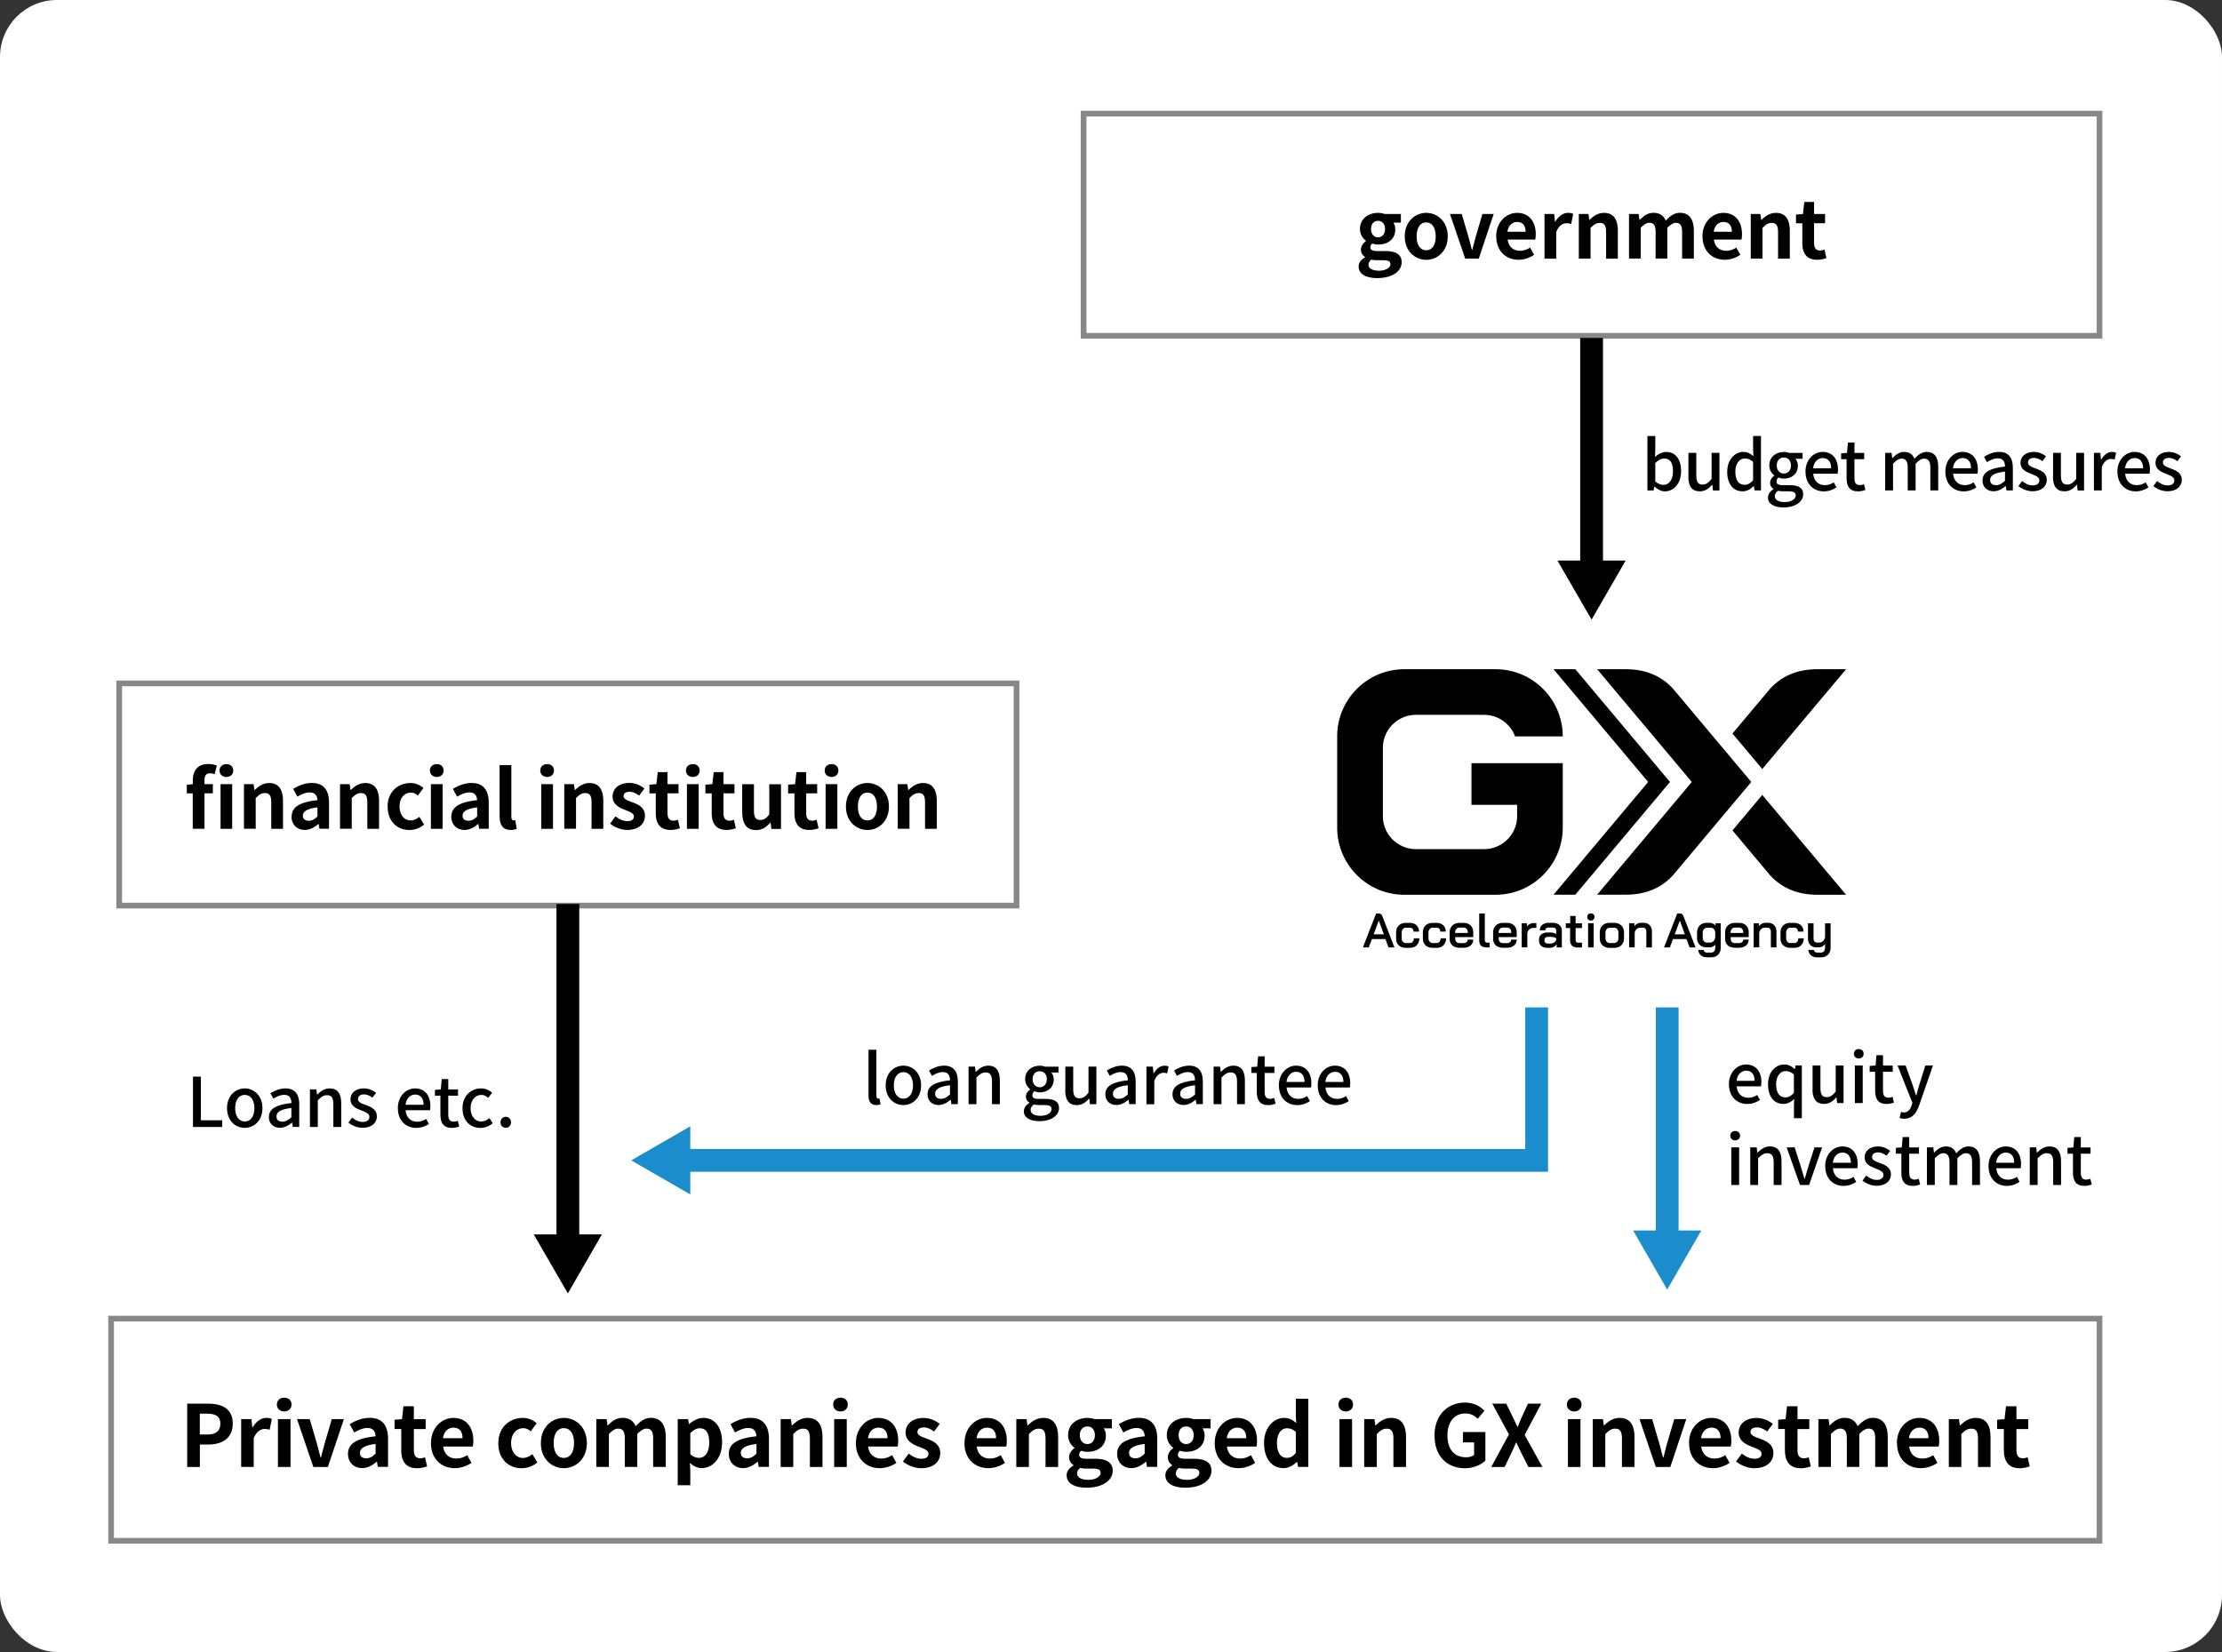 <svg xmlns="http://www.w3.org/2000/svg" id="_レイヤー_1" viewBox="0 0 390 290"><rect x="0" y="0" width="390" height="290" fill="#333333" stroke="none"/><defs><style>.cls-1{fill:#000}.cls-1,.cls-2,.cls-3{stroke-width:0}.cls-2{fill:#1b8dcc}.cls-3{fill:#888}.cls-5,.cls-6{stroke:#1b8dcc;fill:none;stroke-miterlimit:10;stroke-width:4px}.cls-6{stroke:#000}</style></defs><rect width="390" height="290" rx="10" ry="10" style="fill:#fff;stroke-width:0"/><path d="M368 231.98v38H20v-38h348m1-1H19v40h350v-40Z" class="cls-3"/><path d="M32.85 246.41h3.65c2.46 0 4.35.87 4.35 3.49s-1.9 3.68-4.29 3.68h-1.48v3.94h-2.22v-11.11Zm3.56 5.41c1.53 0 2.26-.65 2.26-1.92s-.81-1.73-2.34-1.73h-1.26v3.65h1.33ZM42.33 249.12h1.8l.16 1.48h.05c.61-1.1 1.51-1.69 2.38-1.69.47 0 .73.07.99.18l-.38 1.9c-.3-.09-.54-.14-.88-.14-.66 0-1.46.44-1.92 1.65v5.01h-2.2v-8.4ZM48.6 246.56c0-.72.53-1.2 1.29-1.2s1.28.48 1.28 1.2-.53 1.21-1.28 1.21-1.29-.48-1.29-1.21Zm.18 2.56h2.21v8.4h-2.21v-8.4ZM52.14 249.12h2.22l1.23 4.18c.22.82.45 1.7.67 2.55h.08c.22-.85.45-1.73.67-2.55l1.23-4.18h2.12l-2.81 8.4H55l-2.87-8.4ZM61.08 255.24c0-1.8 1.46-2.74 4.84-3.1-.04-.82-.4-1.46-1.44-1.46-.78 0-1.53.35-2.31.79l-.79-1.46c.99-.61 2.19-1.11 3.51-1.11 2.13 0 3.22 1.27 3.22 3.7v4.91h-1.8l-.15-.9h-.06c-.74.63-1.57 1.11-2.53 1.11-1.5 0-2.49-1.06-2.49-2.49Zm4.84-.06v-1.7c-2.06.26-2.74.82-2.74 1.57 0 .66.47.95 1.11.95s1.09-.3 1.63-.82ZM70.43 254.58v-3.72h-1.18v-1.63l1.31-.1.25-2.27h1.83v2.27h2.07v1.74h-2.07v3.72c0 .96.39 1.41 1.14 1.41.27 0 .6-.09.82-.18l.36 1.6c-.45.15-1.03.32-1.77.32-2 0-2.76-1.27-2.76-3.15ZM75.65 253.32c0-2.71 1.92-4.41 3.92-4.41 2.31 0 3.51 1.69 3.51 4.01 0 .42-.04.82-.11 1.02h-5.18c.18 1.38 1.08 2.1 2.32 2.1.69 0 1.29-.21 1.89-.59l.75 1.35c-.82.57-1.89.93-2.93.93-2.35 0-4.18-1.63-4.18-4.41Zm5.53-.85c0-1.12-.51-1.85-1.59-1.85-.89 0-1.67.63-1.83 1.85h3.42ZM87.47 253.32c0-2.79 2.01-4.41 4.29-4.41 1.03 0 1.83.4 2.44.93l-1.05 1.43c-.42-.36-.81-.55-1.28-.55-1.29 0-2.16 1.04-2.16 2.61s.89 2.61 2.08 2.61c.6 0 1.17-.29 1.64-.68l.89 1.46a4.26 4.26 0 0 1-2.76 1.02c-2.32 0-4.1-1.62-4.1-4.41ZM94.94 253.32c0-2.79 1.93-4.41 4.03-4.41s4.03 1.62 4.03 4.41-1.93 4.41-4.04 4.41-4.03-1.62-4.03-4.41Zm5.81 0c0-1.57-.64-2.61-1.79-2.61s-1.78 1.04-1.78 2.61.64 2.61 1.78 2.61 1.79-1.02 1.79-2.61ZM104.67 249.12h1.8l.16 1.12h.05c.7-.74 1.48-1.34 2.58-1.34 1.2 0 1.9.54 2.31 1.47.76-.81 1.57-1.47 2.67-1.47 1.78 0 2.61 1.26 2.61 3.38v5.23h-2.21v-4.96c0-1.3-.38-1.76-1.17-1.76-.48 0-1.02.32-1.62.95v5.77h-2.19v-4.96c0-1.3-.39-1.76-1.18-1.76-.48 0-1.02.32-1.61.95v5.77h-2.21v-8.4ZM118.96 249.12h1.8l.16.87h.05c.7-.6 1.57-1.08 2.47-1.08 2.07 0 3.3 1.69 3.3 4.27 0 2.88-1.72 4.54-3.57 4.54-.73 0-1.44-.33-2.08-.92l.07 1.38v2.55h-2.21v-11.62Zm5.52 4.1c0-1.6-.51-2.49-1.67-2.49-.57 0-1.08.29-1.65.87v3.69c.53.47 1.07.63 1.52.63 1.02 0 1.8-.87 1.8-2.7ZM127.92 255.24c0-1.8 1.45-2.74 4.84-3.1-.04-.82-.4-1.46-1.44-1.46-.78 0-1.53.35-2.31.79l-.79-1.46c.99-.61 2.19-1.11 3.51-1.11 2.13 0 3.23 1.27 3.23 3.7v4.91h-1.8l-.15-.9h-.06c-.74.63-1.57 1.11-2.54 1.11-1.5 0-2.49-1.06-2.49-2.49Zm4.85-.06v-1.7c-2.05.26-2.74.82-2.74 1.57 0 .66.46.95 1.11.95s1.1-.3 1.63-.82ZM137.02 249.12h1.8l.16 1.11h.05c.73-.72 1.59-1.32 2.73-1.32 1.81 0 2.6 1.26 2.6 3.38v5.23h-2.21v-4.96c0-1.3-.36-1.76-1.18-1.76-.69 0-1.12.33-1.74.95v5.77h-2.21v-8.4ZM146.24 246.56c0-.72.52-1.2 1.29-1.2s1.27.48 1.27 1.2-.52 1.21-1.27 1.21-1.29-.48-1.29-1.21Zm.17 2.56h2.21v8.4h-2.21v-8.4ZM150.23 253.32c0-2.71 1.92-4.41 3.91-4.41 2.31 0 3.51 1.69 3.51 4.01 0 .42-.04.82-.1 1.02h-5.18c.18 1.38 1.08 2.1 2.32 2.1.69 0 1.29-.21 1.89-.59l.75 1.35c-.82.57-1.89.93-2.93.93-2.35 0-4.18-1.63-4.18-4.41Zm5.54-.85c0-1.12-.51-1.85-1.59-1.85-.88 0-1.66.63-1.83 1.85h3.42ZM158.49 256.55l1.01-1.38c.75.59 1.47.91 2.25.91.84 0 1.21-.36 1.21-.88 0-.63-.87-.91-1.76-1.26-1.06-.4-2.25-1.05-2.25-2.46 0-1.5 1.22-2.56 3.14-2.56 1.21 0 2.16.51 2.85 1.04l-.99 1.34c-.6-.44-1.18-.72-1.8-.72-.76 0-1.12.33-1.12.81 0 .61.78.84 1.66 1.17 1.11.42 2.34.98 2.34 2.53 0 1.47-1.15 2.65-3.35 2.65-1.12 0-2.35-.49-3.2-1.18ZM169.29 253.32c0-2.71 1.92-4.41 3.91-4.41 2.31 0 3.51 1.69 3.51 4.01 0 .42-.04.82-.1 1.02h-5.18c.18 1.38 1.08 2.1 2.32 2.1.69 0 1.29-.21 1.89-.59l.75 1.35c-.82.57-1.89.93-2.93.93-2.35 0-4.18-1.63-4.18-4.41Zm5.54-.85c0-1.12-.51-1.85-1.59-1.85-.88 0-1.66.63-1.83 1.85h3.42ZM178.38 249.12h1.8l.16 1.11h.05c.73-.72 1.59-1.32 2.73-1.32 1.81 0 2.6 1.26 2.6 3.38v5.23h-2.21v-4.96c0-1.3-.36-1.76-1.18-1.76-.69 0-1.12.33-1.74.95v5.77h-2.21v-8.4ZM187.21 259.01c0-.7.44-1.31 1.2-1.74v-.08c-.44-.29-.76-.72-.76-1.41 0-.63.43-1.21.94-1.57v-.06a2.73 2.73 0 0 1-1.12-2.21c0-1.96 1.6-3.03 3.39-3.03.47 0 .91.09 1.26.21h3.03v1.62h-1.43c.21.28.38.75.38 1.27 0 1.89-1.44 2.85-3.24 2.85-.33 0-.72-.07-1.08-.19-.23.19-.36.38-.36.72 0 .45.33.69 1.32.69h1.43c2.02 0 3.13.63 3.13 2.1 0 1.69-1.77 2.98-4.57 2.98-1.98 0-3.51-.67-3.51-2.16Zm5.97-.45c0-.6-.49-.75-1.4-.75h-1.02c-.51 0-.87-.05-1.17-.12-.38.3-.54.63-.54.98 0 .7.78 1.11 1.99 1.11s2.13-.55 2.13-1.21Zm-1.01-6.62c0-.98-.57-1.53-1.32-1.53s-1.32.55-1.32 1.53.59 1.56 1.32 1.56 1.32-.56 1.32-1.56ZM196.07 255.24c0-1.8 1.46-2.74 4.85-3.1-.04-.82-.4-1.46-1.44-1.46-.78 0-1.53.35-2.31.79l-.79-1.46c.99-.61 2.19-1.11 3.51-1.11 2.13 0 3.23 1.27 3.23 3.7v4.91h-1.8l-.15-.9h-.06c-.74.63-1.57 1.11-2.54 1.11-1.5 0-2.49-1.06-2.49-2.49Zm4.84-.06v-1.7c-2.05.26-2.74.82-2.74 1.57 0 .66.46.95 1.11.95s1.1-.3 1.63-.82ZM204.54 259.01c0-.7.44-1.31 1.2-1.74v-.08c-.44-.29-.76-.72-.76-1.41 0-.63.43-1.21.94-1.57v-.06a2.73 2.73 0 0 1-1.12-2.21c0-1.96 1.6-3.03 3.39-3.03.47 0 .91.09 1.26.21h3.03v1.62h-1.43c.21.28.38.75.38 1.27 0 1.89-1.44 2.85-3.24 2.85-.33 0-.72-.07-1.08-.19-.23.19-.36.38-.36.72 0 .45.33.69 1.32.69h1.43c2.02 0 3.13.63 3.13 2.1 0 1.69-1.77 2.98-4.57 2.98-1.98 0-3.51-.67-3.51-2.16Zm5.97-.45c0-.6-.49-.75-1.4-.75h-1.02c-.51 0-.87-.05-1.17-.12-.38.3-.54.63-.54.98 0 .7.78 1.11 1.99 1.11s2.13-.55 2.13-1.21Zm-1-6.62c0-.98-.57-1.53-1.32-1.53s-1.32.55-1.32 1.53.59 1.56 1.32 1.56 1.32-.56 1.32-1.56ZM213.21 253.32c0-2.71 1.92-4.41 3.91-4.41 2.31 0 3.51 1.69 3.51 4.01 0 .42-.04.82-.1 1.02h-5.18c.18 1.38 1.08 2.1 2.32 2.1.69 0 1.29-.21 1.89-.59l.75 1.35c-.82.57-1.89.93-2.93.93-2.35 0-4.18-1.63-4.18-4.41Zm5.53-.85c0-1.12-.51-1.85-1.59-1.85-.88 0-1.66.63-1.83 1.85h3.42ZM221.86 253.32c0-2.73 1.71-4.41 3.52-4.41.95 0 1.53.36 2.13.91l-.07-1.32v-2.96h2.19v11.97h-1.79l-.16-.87h-.06c-.62.6-1.46 1.08-2.32 1.08-2.09 0-3.43-1.65-3.43-4.41Zm5.58 1.73v-3.69c-.51-.46-1.05-.63-1.57-.63-.95 0-1.74.9-1.74 2.58s.63 2.61 1.74 2.61c.59 0 1.08-.24 1.57-.87ZM234.92 246.56c0-.72.52-1.2 1.29-1.2s1.27.48 1.27 1.2-.52 1.21-1.27 1.21-1.29-.48-1.29-1.21Zm.18 2.56h2.21v8.4h-2.21v-8.4ZM239.44 249.12h1.8l.16 1.11h.05c.73-.72 1.59-1.32 2.73-1.32 1.81 0 2.6 1.26 2.6 3.38v5.23h-2.21v-4.96c0-1.3-.36-1.76-1.18-1.76-.69 0-1.12.33-1.74.95v5.77h-2.21v-8.4ZM251.78 252.02c0-3.66 2.37-5.8 5.33-5.8 1.6 0 2.71.69 3.43 1.43l-1.17 1.41c-.55-.52-1.18-.93-2.19-.93-1.85 0-3.13 1.44-3.13 3.82s1.11 3.87 3.3 3.87c.52 0 1.06-.15 1.38-.42v-2.19h-1.96v-1.82h3.94v5.01c-.75.74-2.05 1.34-3.6 1.34-3.01 0-5.32-2.01-5.32-5.71ZM264.84 251.79l-2.92-5.38h2.46l1.11 2.29c.27.52.49 1.06.83 1.76h.08c.27-.69.49-1.23.73-1.76l1.05-2.29h2.34l-2.92 5.49 3.12 5.62h-2.46l-1.24-2.46c-.29-.57-.54-1.15-.87-1.83h-.06c-.27.68-.54 1.26-.81 1.83l-1.19 2.46h-2.35l3.12-5.73ZM275.02 246.56c0-.72.52-1.2 1.29-1.2s1.27.48 1.27 1.2-.52 1.21-1.27 1.21-1.29-.48-1.29-1.21Zm.18 2.56h2.2v8.4h-2.2v-8.4ZM279.54 249.12h1.8l.16 1.11h.05c.73-.72 1.59-1.32 2.73-1.32 1.81 0 2.6 1.26 2.6 3.38v5.23h-2.2v-4.96c0-1.3-.36-1.76-1.18-1.76-.69 0-1.12.33-1.74.95v5.77h-2.2v-8.4ZM287.76 249.12h2.22l1.23 4.18c.23.82.45 1.7.67 2.55h.08c.23-.85.45-1.73.67-2.55l1.23-4.18h2.11l-2.8 8.4h-2.55l-2.86-8.4ZM296.45 253.32c0-2.71 1.92-4.41 3.92-4.41 2.31 0 3.51 1.69 3.51 4.01 0 .42-.05.82-.11 1.02h-5.17c.18 1.38 1.08 2.1 2.33 2.1.69 0 1.29-.21 1.89-.59l.75 1.35c-.83.57-1.89.93-2.92.93-2.35 0-4.18-1.63-4.18-4.41Zm5.54-.85c0-1.12-.51-1.85-1.59-1.85-.89 0-1.67.63-1.83 1.85h3.42ZM304.71 256.55l1.01-1.38c.75.59 1.47.91 2.25.91.84 0 1.21-.36 1.21-.88 0-.63-.87-.91-1.76-1.26-1.06-.4-2.25-1.05-2.25-2.46 0-1.5 1.22-2.56 3.14-2.56 1.21 0 2.16.51 2.85 1.04l-.99 1.34c-.6-.44-1.18-.72-1.8-.72-.77 0-1.12.33-1.12.81 0 .61.78.84 1.67 1.17 1.11.42 2.34.98 2.34 2.53 0 1.47-1.15 2.65-3.35 2.65-1.12 0-2.36-.49-3.2-1.18ZM313.28 254.58v-3.72h-1.18v-1.63l1.3-.1.26-2.27h1.83v2.27h2.07v1.74h-2.07v3.72c0 .96.39 1.41 1.14 1.41.27 0 .6-.09.83-.18l.36 1.6c-.45.15-1.03.32-1.77.32-1.99 0-2.76-1.27-2.76-3.15ZM319.15 249.12h1.8l.16 1.12h.05c.7-.74 1.48-1.34 2.58-1.34 1.2 0 1.9.54 2.31 1.47.77-.81 1.57-1.47 2.67-1.47 1.78 0 2.61 1.26 2.61 3.38v5.23h-2.2v-4.96c0-1.3-.38-1.76-1.17-1.76-.48 0-1.02.32-1.62.95v5.77h-2.19v-4.96c0-1.3-.39-1.76-1.18-1.76-.48 0-1.02.32-1.61.95v5.77h-2.2v-8.4ZM332.94 253.32c0-2.71 1.92-4.41 3.92-4.41 2.31 0 3.51 1.69 3.51 4.01 0 .42-.05.82-.11 1.02h-5.17c.18 1.38 1.08 2.1 2.33 2.1.69 0 1.29-.21 1.89-.59l.75 1.35c-.83.57-1.89.93-2.92.93-2.35 0-4.18-1.63-4.18-4.41Zm5.54-.85c0-1.12-.51-1.85-1.59-1.85-.89 0-1.67.63-1.83 1.85h3.42ZM342.03 249.12h1.8l.16 1.11h.05c.73-.72 1.59-1.32 2.73-1.32 1.81 0 2.6 1.26 2.6 3.38v5.23h-2.2v-4.96c0-1.3-.36-1.76-1.18-1.76-.69 0-1.12.33-1.74.95v5.77h-2.2v-8.4ZM351.71 254.58v-3.72h-1.18v-1.63l1.3-.1.26-2.27h1.83v2.27h2.07v1.74h-2.07v3.72c0 .96.39 1.41 1.14 1.41.27 0 .6-.09.83-.18l.36 1.6c-.45.15-1.03.32-1.77.32-1.99 0-2.76-1.27-2.76-3.15ZM33.87 189h1.39v7.66H39v1.18h-5.13V189ZM39.85 194.54c0-2.2 1.47-3.47 3.1-3.47s3.11 1.27 3.11 3.47-1.47 3.45-3.11 3.45-3.1-1.26-3.1-3.45Zm4.8 0c0-1.39-.65-2.33-1.69-2.33s-1.68.94-1.68 2.33.65 2.33 1.68 2.33 1.69-.92 1.69-2.33ZM47.2 196.09c0-1.41 1.2-2.15 3.95-2.45-.01-.77-.29-1.44-1.26-1.44-.69 0-1.34.31-1.91.67l-.52-.94c.68-.43 1.61-.86 2.66-.86 1.64 0 2.4 1.04 2.4 2.79v3.97h-1.13l-.11-.76h-.05c-.6.52-1.31.91-2.1.91-1.14 0-1.94-.74-1.94-1.91Zm3.94.04v-1.62c-1.96.23-2.61.73-2.61 1.48 0 .65.44.91 1.03.91s1.04-.27 1.58-.77ZM54.4 191.24h1.13l.11.91h.04c.61-.59 1.28-1.08 2.18-1.08 1.4 0 2.03.94 2.03 2.62v4.15h-1.38v-3.98c0-1.14-.34-1.6-1.12-1.6-.61 0-1.03.31-1.61.9v4.68H54.4v-6.6ZM61.15 197.08l.65-.89c.59.46 1.16.76 1.87.76.79 0 1.16-.38 1.16-.89 0-.6-.74-.86-1.45-1.14-.89-.34-1.86-.8-1.86-1.92s.89-1.93 2.35-1.93c.88 0 1.61.36 2.14.78l-.65.85c-.46-.34-.92-.58-1.46-.58-.73 0-1.07.36-1.07.82 0 .56.65.78 1.37 1.04.92.35 1.94.76 1.94 2 0 1.1-.88 2-2.51 2-.91 0-1.83-.38-2.48-.91ZM69.83 194.54c0-2.13 1.47-3.47 3.01-3.47 1.75 0 2.7 1.26 2.7 3.12 0 .28-.04.54-.07.71h-4.28c.11 1.26.9 2.01 2.04 2.01.59 0 1.09-.18 1.57-.49l.48.88c-.61.41-1.37.7-2.23.7-1.79 0-3.21-1.27-3.21-3.45Zm4.51-.6c0-1.13-.52-1.79-1.47-1.79-.83 0-1.56.64-1.69 1.79h3.17ZM77.3 195.68v-3.33h-.96v-1.03l1.03-.07.16-1.82h1.15v1.82h1.71v1.1h-1.71v3.35c0 .79.28 1.2.96 1.2.23 0 .52-.07.71-.16l.25 1.02c-.37.12-.82.24-1.29.24-1.49 0-2-.92-2-2.32ZM81.18 194.54c0-2.2 1.52-3.47 3.26-3.47.84 0 1.45.34 1.93.76l-.68.9c-.36-.32-.73-.52-1.18-.52-1.11 0-1.91.94-1.91 2.33s.77 2.33 1.86 2.33c.55 0 1.04-.26 1.44-.6l.58.91c-.61.54-1.39.82-2.15.82-1.79 0-3.15-1.26-3.15-3.45ZM87.85 197.03c0-.57.41-.98.92-.98s.92.41.92.98-.41.96-.92.96-.92-.4-.92-.96Z" class="cls-1"/><path d="M177.92 120.47v38H21.42v-38h156.5m1-1H20.42v40h158.5v-40Z" class="cls-3"/><path d="M33.84 139.28h-1.05v-1.53l1.05-.08v-.65c0-1.64.76-2.9 2.73-2.9.6 0 1.13.14 1.48.27l-.38 1.53a2.28 2.28 0 0 0-.83-.17c-.62 0-.95.36-.95 1.23v.67h1.47v1.62h-1.47v6.22h-2.06v-6.22Zm4.7-4.02c0-.67.48-1.12 1.19-1.12s1.21.45 1.21 1.12-.49 1.13-1.21 1.13-1.19-.45-1.19-1.13Zm.16 2.39h2.05v7.85h-2.04v-7.85ZM42.83 137.65h1.68l.15 1.04h.04c.69-.67 1.49-1.23 2.55-1.23 1.69 0 2.42 1.18 2.42 3.15v4.89h-2.06v-4.64c0-1.22-.34-1.64-1.11-1.64-.65 0-1.05.31-1.62.88v5.39h-2.06v-7.85ZM51.19 143.37c0-1.68 1.36-2.56 4.52-2.9-.04-.77-.38-1.36-1.35-1.36-.73 0-1.43.32-2.16.74l-.74-1.36c.92-.57 2.05-1.04 3.28-1.04 1.99 0 3.01 1.19 3.01 3.46v4.58h-1.68l-.14-.84h-.06c-.69.59-1.47 1.04-2.37 1.04-1.4 0-2.33-.99-2.33-2.32Zm4.53-.06v-1.58c-1.92.24-2.56.77-2.56 1.47 0 .62.43.88 1.04.88s1.02-.28 1.53-.77ZM59.69 137.65h1.68l.15 1.04h.04c.69-.67 1.49-1.23 2.55-1.23 1.69 0 2.42 1.18 2.42 3.15v4.89h-2.06v-4.64c0-1.22-.34-1.64-1.11-1.64-.65 0-1.05.31-1.62.88v5.39h-2.06v-7.85ZM68.03 141.58c0-2.6 1.88-4.12 4.01-4.12.97 0 1.71.38 2.28.87l-.98 1.33c-.39-.34-.76-.52-1.19-.52-1.2 0-2.02.97-2.02 2.44s.83 2.44 1.95 2.44c.56 0 1.09-.27 1.53-.63l.83 1.36c-.76.66-1.71.95-2.58.95-2.17 0-3.82-1.51-3.82-4.12ZM75.46 135.26c0-.67.49-1.12 1.21-1.12s1.19.45 1.19 1.12-.49 1.13-1.19 1.13-1.21-.45-1.21-1.13Zm.17 2.39h2.06v7.85h-2.06v-7.85ZM79.22 143.37c0-1.68 1.36-2.56 4.52-2.9-.04-.77-.38-1.36-1.35-1.36-.73 0-1.43.32-2.16.74l-.74-1.36c.93-.57 2.05-1.04 3.28-1.04 1.99 0 3.01 1.19 3.01 3.46v4.58H84.1l-.14-.84h-.06c-.69.59-1.47 1.04-2.37 1.04-1.4 0-2.32-.99-2.32-2.32Zm4.53-.06v-1.58c-1.92.24-2.56.77-2.56 1.47 0 .62.43.88 1.04.88s1.02-.28 1.53-.77ZM87.69 143.3v-8.98h2.06v9.06c0 .48.21.63.41.63.08 0 .14 0 .28-.03l.25 1.53c-.24.1-.57.18-1.06.18-1.43 0-1.93-.94-1.93-2.4ZM94.83 135.26c0-.67.49-1.12 1.21-1.12s1.19.45 1.19 1.12-.49 1.13-1.19 1.13-1.21-.45-1.21-1.13Zm.17 2.39h2.06v7.85H95v-7.85ZM99.05 137.65h1.68l.15 1.04h.04c.69-.67 1.49-1.23 2.55-1.23 1.69 0 2.42 1.18 2.42 3.15v4.89h-2.06v-4.64c0-1.22-.34-1.64-1.11-1.64-.64 0-1.05.31-1.62.88v5.39h-2.06v-7.85ZM107.09 144.59l.94-1.29c.7.55 1.37.85 2.1.85.78 0 1.13-.34 1.13-.83 0-.59-.81-.85-1.64-1.18-.99-.38-2.1-.98-2.1-2.3 0-1.4 1.13-2.4 2.93-2.4 1.14 0 2.02.48 2.66.97l-.93 1.25c-.56-.41-1.11-.67-1.68-.67-.71 0-1.05.31-1.05.76 0 .57.73.78 1.56 1.09 1.04.39 2.19.91 2.19 2.37 0 1.37-1.08 2.48-3.12 2.48-1.05 0-2.2-.46-2.98-1.11ZM115.1 142.76v-3.48h-1.11v-1.53l1.22-.1.24-2.11h1.71v2.11h1.93v1.62h-1.93v3.48c0 .9.36 1.32 1.06 1.32.25 0 .56-.08.77-.17l.34 1.5c-.42.14-.97.29-1.65.29-1.86 0-2.58-1.19-2.58-2.94ZM120.4 135.26c0-.67.49-1.12 1.21-1.12s1.19.45 1.19 1.12-.49 1.13-1.19 1.13-1.21-.45-1.21-1.13Zm.17 2.39h2.06v7.85h-2.06v-7.85ZM124.92 142.76v-3.48h-1.11v-1.53l1.22-.1.24-2.11h1.71v2.11h1.93v1.62h-1.93v3.48c0 .9.36 1.32 1.06 1.32.25 0 .56-.08.77-.17l.34 1.5c-.42.14-.97.29-1.65.29-1.86 0-2.58-1.19-2.58-2.94ZM130.27 142.56v-4.9h2.06v4.64c0 1.21.34 1.64 1.09 1.64.65 0 1.07-.28 1.6-.98v-5.29h2.06v7.85h-1.68l-.15-1.12h-.06c-.67.8-1.43 1.32-2.49 1.32-1.7 0-2.42-1.18-2.42-3.14ZM139.44 142.76v-3.48h-1.11v-1.53l1.22-.1.24-2.11h1.71v2.11h1.93v1.62h-1.93v3.48c0 .9.36 1.32 1.06 1.32.25 0 .56-.08.77-.17l.34 1.5c-.42.14-.97.29-1.65.29-1.86 0-2.58-1.19-2.58-2.94ZM144.75 135.26c0-.67.49-1.12 1.21-1.12s1.19.45 1.19 1.12-.49 1.13-1.19 1.13-1.21-.45-1.21-1.13Zm.16 2.39h2.06v7.85h-2.06v-7.85ZM148.48 141.58c0-2.6 1.81-4.12 3.77-4.12s3.77 1.51 3.77 4.12-1.81 4.12-3.77 4.12-3.77-1.51-3.77-4.12Zm5.44 0c0-1.47-.6-2.44-1.67-2.44s-1.67.97-1.67 2.44.6 2.44 1.67 2.44 1.67-.95 1.67-2.44ZM157.58 137.65h1.68l.15 1.04h.04c.69-.67 1.49-1.23 2.55-1.23 1.69 0 2.42 1.18 2.42 3.15v4.89h-2.06v-4.64c0-1.22-.34-1.64-1.11-1.64-.65 0-1.05.31-1.62.88v5.39h-2.06v-7.85Z" class="cls-1"/><path d="M99.67 158.69v59.75" class="cls-6"/><path d="m93.68 216.69 5.99 10.36 5.98-10.36H93.68zM290.4 85.42h-.04l-.13.68h-1.08v-9.56h1.38v2.53l-.05 1.13c.56-.49 1.27-.86 1.97-.86 1.67 0 2.61 1.33 2.61 3.36 0 2.27-1.36 3.56-2.84 3.56-.6 0-1.26-.31-1.82-.84Zm3.24-2.7c0-1.38-.44-2.23-1.55-2.23-.52 0-1.02.26-1.56.8v3.23c.5.44 1.02.6 1.43.6.96 0 1.68-.85 1.68-2.4ZM296.35 83.65V79.5h1.38v3.98c0 1.13.32 1.58 1.1 1.58.61 0 1.03-.29 1.58-.98V79.5h1.38v6.6h-1.13l-.11-1h-.04c-.6.69-1.25 1.15-2.15 1.15-1.42 0-2.03-.92-2.03-2.6ZM303.16 82.8c0-2.14 1.36-3.47 2.83-3.47.76 0 1.23.29 1.77.74l-.06-1.09v-2.45h1.38v9.56h-1.13l-.11-.74h-.05c-.49.5-1.18.9-1.92.9-1.65 0-2.72-1.26-2.72-3.45Zm4.54 1.51v-3.23c-.49-.44-.96-.6-1.45-.6-.92 0-1.67.88-1.67 2.3 0 1.5.59 2.33 1.62 2.33.55 0 1.02-.25 1.5-.8ZM310.32 87.32c0-.55.35-1.07.96-1.44v-.06c-.34-.2-.6-.55-.6-1.09s.37-.96.74-1.22v-.05c-.46-.35-.88-.97-.88-1.76 0-1.49 1.19-2.36 2.55-2.36.37 0 .71.07.96.17h2.34v1.03h-1.26c.25.26.43.71.43 1.21 0 1.44-1.09 2.27-2.47 2.27-.3 0-.64-.07-.92-.2-.22.19-.36.37-.36.7 0 .4.27.65 1.1.65h1.21c1.56 0 2.37.48 2.37 1.61 0 1.27-1.34 2.3-3.45 2.3-1.58 0-2.73-.59-2.73-1.74Zm4.86-.35c0-.55-.43-.72-1.23-.72h-.99c-.31 0-.61-.04-.89-.1-.4.29-.56.62-.56.96 0 .65.67 1.03 1.76 1.03 1.15 0 1.92-.56 1.92-1.18Zm-.83-5.27c0-.88-.55-1.39-1.25-1.39s-1.25.5-1.25 1.39.56 1.43 1.25 1.43 1.25-.54 1.25-1.43ZM316.89 82.8c0-2.14 1.48-3.47 3.01-3.47 1.75 0 2.7 1.26 2.7 3.12 0 .28-.04.54-.07.71h-4.28c.11 1.26.9 2.01 2.04 2.01.59 0 1.09-.18 1.57-.49l.48.88c-.61.41-1.37.7-2.23.7-1.79 0-3.21-1.27-3.21-3.45Zm4.51-.6c0-1.13-.52-1.79-1.48-1.79-.83 0-1.56.64-1.69 1.79h3.17ZM324.11 83.94v-3.33h-.96v-1.03l1.03-.07.16-1.82h1.15v1.82h1.71v1.1h-1.71v3.35c0 .79.27 1.2.96 1.2.23 0 .52-.07.71-.16l.25 1.02c-.37.12-.82.24-1.3.24-1.49 0-2-.92-2-2.32ZM330.87 79.5H332l.11.92h.04c.56-.6 1.22-1.09 2.04-1.09.98 0 1.54.46 1.82 1.21.65-.7 1.32-1.21 2.15-1.21 1.38 0 2.03.94 2.03 2.61v4.15h-1.38v-3.98c0-1.14-.36-1.6-1.1-1.6-.46 0-.94.3-1.49.9v4.68h-1.38v-3.98c0-1.14-.35-1.6-1.1-1.6-.44 0-.94.3-1.48.9v4.68h-1.38v-6.6ZM341.44 82.8c0-2.14 1.48-3.47 3.01-3.47 1.75 0 2.7 1.26 2.7 3.12 0 .28-.04.54-.07.71h-4.28c.11 1.26.9 2.01 2.04 2.01.59 0 1.09-.18 1.57-.49l.48.88c-.61.41-1.37.7-2.23.7-1.79 0-3.21-1.27-3.21-3.45Zm4.51-.6c0-1.13-.52-1.79-1.48-1.79-.83 0-1.56.64-1.69 1.79h3.17ZM347.97 84.35c0-1.42 1.2-2.15 3.95-2.45-.01-.77-.29-1.44-1.26-1.44-.7 0-1.34.31-1.91.67l-.52-.94c.68-.43 1.61-.86 2.66-.86 1.64 0 2.4 1.04 2.4 2.79v3.97h-1.13l-.11-.76H352c-.6.52-1.31.91-2.1.91-1.14 0-1.94-.74-1.94-1.91Zm3.94.05v-1.62c-1.95.23-2.61.73-2.61 1.48 0 .65.44.91 1.03.91s1.04-.28 1.58-.77ZM354.26 85.34l.65-.89c.59.46 1.16.76 1.87.76.79 0 1.16-.38 1.16-.89 0-.6-.74-.86-1.45-1.14-.89-.34-1.86-.8-1.86-1.92s.89-1.93 2.35-1.93c.88 0 1.61.36 2.14.78l-.65.85c-.46-.34-.92-.58-1.46-.58-.73 0-1.07.36-1.07.82 0 .56.65.78 1.37 1.04.92.35 1.94.75 1.94 2 0 1.1-.88 2-2.51 2-.91 0-1.83-.38-2.48-.91ZM360.35 83.65V79.5h1.38v3.98c0 1.13.32 1.58 1.1 1.58.61 0 1.03-.29 1.58-.98V79.5h1.38v6.6h-1.13l-.11-1h-.04c-.6.69-1.25 1.15-2.15 1.15-1.42 0-2.03-.92-2.03-2.6ZM367.52 79.5h1.13l.11 1.19h.04c.47-.85 1.16-1.36 1.87-1.36.32 0 .54.05.74.14l-.25 1.2c-.23-.07-.4-.11-.66-.11-.54 0-1.19.37-1.6 1.42v4.11h-1.38v-6.6ZM371.64 82.8c0-2.14 1.48-3.47 3.01-3.47 1.75 0 2.7 1.26 2.7 3.12 0 .28-.04.54-.07.71H373c.11 1.26.9 2.01 2.04 2.01.59 0 1.09-.18 1.57-.49l.48.88c-.61.41-1.37.7-2.23.7-1.79 0-3.21-1.27-3.21-3.45Zm4.51-.6c0-1.13-.52-1.79-1.48-1.79-.83 0-1.56.64-1.69 1.79h3.17ZM377.95 85.34l.65-.89c.59.46 1.16.76 1.87.76.79 0 1.16-.38 1.16-.89 0-.6-.74-.86-1.45-1.14-.89-.34-1.86-.8-1.86-1.92s.89-1.93 2.35-1.93c.88 0 1.61.36 2.14.78l-.65.85c-.46-.34-.92-.58-1.46-.58-.73 0-1.07.36-1.07.82 0 .56.65.78 1.37 1.04.92.35 1.94.75 1.94 2 0 1.1-.88 2-2.51 2-.91 0-1.83-.38-2.48-.91ZM303.7 199.36c0-.49.35-.82.85-.82s.86.32.86.82-.36.83-.86.83-.85-.32-.85-.83Zm.17 2.06h1.38v6.6h-1.38v-6.6ZM307.2 201.42h1.13l.11.91h.04c.61-.59 1.28-1.08 2.18-1.08 1.4 0 2.03.94 2.03 2.62v4.15h-1.38v-3.98c0-1.14-.34-1.6-1.12-1.6-.61 0-1.03.31-1.61.9v4.68h-1.38v-6.6ZM313.58 201.42H315l1.13 3.55c.19.65.38 1.32.58 1.97h.05c.19-.65.4-1.32.58-1.97l1.13-3.55h1.34l-2.28 6.6h-1.6l-2.34-6.6ZM320.35 204.72c0-2.13 1.48-3.47 3.01-3.47 1.75 0 2.7 1.26 2.7 3.12 0 .27-.04.54-.07.71h-4.28c.11 1.26.9 2.01 2.04 2.01.59 0 1.09-.18 1.57-.49l.48.88c-.61.41-1.37.7-2.23.7-1.79 0-3.21-1.27-3.21-3.45Zm4.51-.6c0-1.13-.52-1.79-1.48-1.79-.83 0-1.56.64-1.69 1.79h3.17ZM326.9 207.26l.65-.89c.59.46 1.16.76 1.87.76.79 0 1.16-.38 1.16-.89 0-.6-.74-.86-1.45-1.14-.89-.34-1.86-.8-1.86-1.92s.89-1.93 2.35-1.93c.88 0 1.61.36 2.14.78l-.65.85c-.46-.34-.92-.58-1.46-.58-.73 0-1.07.36-1.07.82 0 .56.65.78 1.37 1.04.92.35 1.94.76 1.94 2 0 1.1-.88 2-2.51 2-.91 0-1.83-.38-2.48-.91ZM333.72 205.86v-3.33h-.96v-1.03l1.03-.07.16-1.82h1.15v1.82h1.71v1.1h-1.71v3.35c0 .79.27 1.2.96 1.2.23 0 .52-.07.71-.16l.25 1.02c-.37.12-.82.24-1.3.24-1.49 0-2-.92-2-2.32ZM338.2 201.42h1.13l.11.92h.04c.56-.6 1.22-1.09 2.04-1.09.98 0 1.54.46 1.82 1.21.65-.7 1.32-1.21 2.15-1.21 1.38 0 2.03.94 2.03 2.62v4.15h-1.38v-3.98c0-1.14-.36-1.6-1.1-1.6-.45 0-.93.3-1.49.9v4.68h-1.38v-3.98c0-1.14-.35-1.6-1.1-1.6-.44 0-.94.3-1.48.9v4.68h-1.38v-6.6ZM349.02 204.72c0-2.13 1.48-3.47 3.01-3.47 1.75 0 2.7 1.26 2.7 3.12 0 .27-.04.54-.07.71h-4.28c.11 1.26.9 2.01 2.04 2.01.59 0 1.09-.18 1.57-.49l.48.88c-.61.41-1.37.7-2.23.7-1.79 0-3.21-1.27-3.21-3.45Zm4.5-.6c0-1.13-.52-1.79-1.48-1.79-.83 0-1.56.64-1.69 1.79h3.17ZM356.26 201.42h1.13l.11.91h.04c.61-.59 1.28-1.08 2.18-1.08 1.4 0 2.03.94 2.03 2.62v4.15h-1.38v-3.98c0-1.14-.34-1.6-1.12-1.6-.61 0-1.03.31-1.61.9v4.68h-1.38v-6.6ZM363.84 205.86v-3.33h-.96v-1.03l1.03-.07.16-1.82h1.15v1.82h1.71v1.1h-1.71v3.35c0 .79.27 1.2.96 1.2.23 0 .52-.07.71-.16l.25 1.02c-.37.12-.82.24-1.3.24-1.49 0-2-.92-2-2.32Z" class="cls-1"/><path d="M292.62 176.85v40.92" class="cls-5"/><path d="m286.64 216.01 5.98 10.37 5.99-10.37h-11.97z" class="cls-2"/><path d="M152.44 192.29v-8.01h1.38v8.08c0 .37.15.5.32.5.06 0 .11 0 .23-.02l.18 1.04c-.17.06-.4.11-.74.11-1 0-1.37-.64-1.37-1.7ZM155.45 190.54c0-2.2 1.48-3.47 3.11-3.47s3.11 1.27 3.11 3.47-1.48 3.45-3.11 3.45-3.11-1.26-3.11-3.45Zm4.8 0c0-1.39-.65-2.33-1.69-2.33s-1.68.94-1.68 2.33.65 2.33 1.68 2.33 1.69-.92 1.69-2.33ZM162.8 192.09c0-1.41 1.2-2.15 3.95-2.45-.01-.77-.29-1.44-1.26-1.44-.7 0-1.34.31-1.91.67l-.52-.94c.68-.43 1.61-.86 2.66-.86 1.64 0 2.4 1.04 2.4 2.79v3.97h-1.13l-.11-.76h-.05c-.6.52-1.31.91-2.1.91-1.14 0-1.94-.74-1.94-1.91Zm3.94.04v-1.62c-1.96.23-2.61.73-2.61 1.48 0 .65.44.91 1.03.91s1.04-.27 1.58-.77ZM170 187.24h1.13l.11.91h.04c.61-.59 1.28-1.08 2.18-1.08 1.4 0 2.03.94 2.03 2.62v4.15h-1.38v-3.98c0-1.14-.34-1.6-1.12-1.6-.61 0-1.03.31-1.61.9v4.68H170v-6.6ZM179.71 195.06c0-.55.35-1.07.96-1.44v-.06c-.34-.2-.6-.55-.6-1.09s.37-.96.74-1.22v-.05c-.46-.35-.88-.97-.88-1.76 0-1.49 1.19-2.36 2.55-2.36.37 0 .71.07.96.17h2.34v1.03h-1.26c.25.26.43.71.43 1.21 0 1.44-1.09 2.27-2.47 2.27-.3 0-.63-.07-.92-.2-.22.19-.36.37-.36.7 0 .4.26.65 1.1.65h1.21c1.56 0 2.37.48 2.37 1.61 0 1.27-1.34 2.3-3.45 2.3-1.58 0-2.73-.59-2.73-1.74Zm4.86-.35c0-.55-.43-.72-1.24-.72h-.99c-.31 0-.61-.04-.89-.1-.4.29-.56.62-.56.96 0 .65.67 1.03 1.76 1.03 1.15 0 1.92-.56 1.92-1.18Zm-.83-5.27c0-.88-.55-1.39-1.25-1.39s-1.25.5-1.25 1.39.56 1.43 1.25 1.43 1.25-.54 1.25-1.43ZM186.99 191.39v-4.15h1.38v3.98c0 1.13.32 1.58 1.1 1.58.61 0 1.03-.29 1.58-.98v-4.58h1.38v6.6h-1.13l-.11-.99h-.04c-.6.7-1.25 1.15-2.15 1.15-1.41 0-2.03-.92-2.03-2.6ZM194.01 192.09c0-1.41 1.2-2.15 3.95-2.45-.01-.77-.29-1.44-1.26-1.44-.7 0-1.34.31-1.91.67l-.52-.94c.68-.43 1.61-.86 2.66-.86 1.64 0 2.4 1.04 2.4 2.79v3.97h-1.13l-.11-.76h-.05c-.6.52-1.31.91-2.1.91-1.14 0-1.94-.74-1.94-1.91Zm3.94.04v-1.62c-1.96.23-2.61.73-2.61 1.48 0 .65.44.91 1.03.91s1.04-.27 1.58-.77ZM201.22 187.24h1.13l.11 1.19h.04c.47-.85 1.16-1.35 1.87-1.35.32 0 .54.05.74.15l-.25 1.2c-.23-.07-.4-.11-.66-.11-.54 0-1.19.37-1.6 1.42v4.11h-1.38v-6.6ZM205.8 192.09c0-1.41 1.2-2.15 3.95-2.45-.01-.77-.29-1.44-1.26-1.44-.7 0-1.34.31-1.91.67l-.52-.94c.68-.43 1.61-.86 2.66-.86 1.64 0 2.4 1.04 2.4 2.79v3.97h-1.13l-.11-.76h-.05c-.6.52-1.31.91-2.1.91-1.14 0-1.94-.74-1.94-1.91Zm3.95.04v-1.62c-1.96.23-2.61.73-2.61 1.48 0 .65.44.91 1.03.91s1.04-.27 1.58-.77ZM213.01 187.24h1.13l.11.91h.04c.61-.59 1.28-1.08 2.18-1.08 1.4 0 2.03.94 2.03 2.62v4.15h-1.38v-3.98c0-1.14-.34-1.6-1.12-1.6-.61 0-1.03.31-1.61.9v4.68h-1.38v-6.6ZM220.59 191.68v-3.33h-.96v-1.03l1.03-.07.16-1.82h1.15v1.82h1.71v1.1h-1.71v3.35c0 .79.27 1.2.96 1.2.23 0 .52-.07.71-.16l.25 1.02c-.37.12-.82.24-1.3.24-1.49 0-2-.92-2-2.32ZM224.46 190.54c0-2.13 1.48-3.47 3.01-3.47 1.75 0 2.7 1.26 2.7 3.12 0 .27-.04.54-.07.71h-4.28c.11 1.26.9 2.01 2.04 2.01.59 0 1.09-.18 1.57-.49l.48.88c-.61.41-1.37.7-2.23.7-1.79 0-3.21-1.27-3.21-3.45Zm4.51-.6c0-1.13-.52-1.79-1.48-1.79-.83 0-1.56.64-1.69 1.79h3.17ZM231.28 190.54c0-2.13 1.48-3.47 3.01-3.47 1.75 0 2.7 1.26 2.7 3.12 0 .27-.04.54-.07.71h-4.28c.11 1.26.9 2.01 2.04 2.01.59 0 1.09-.18 1.57-.49l.48.88c-.61.41-1.37.7-2.23.7-1.79 0-3.21-1.27-3.21-3.45Zm4.51-.6c0-1.13-.52-1.79-1.48-1.79-.83 0-1.56.64-1.69 1.79h3.17Z" class="cls-1"/><path d="M368 20.45v38H190.69v-38H368m1-1H189.69v40H369v-40Z" class="cls-3"/><path d="M238.46 46.8c0-.66.41-1.22 1.12-1.62v-.07c-.41-.27-.71-.67-.71-1.32 0-.59.41-1.13.88-1.47v-.06a2.55 2.55 0 0 1-1.05-2.06c0-1.83 1.5-2.83 3.17-2.83.43 0 .85.08 1.18.2h2.83v1.51h-1.33c.2.27.35.7.35 1.19 0 1.76-1.35 2.66-3.02 2.66-.31 0-.67-.07-1.01-.18-.21.18-.34.35-.34.67 0 .42.31.65 1.23.65h1.33c1.89 0 2.93.59 2.93 1.96 0 1.58-1.65 2.79-4.27 2.79-1.85 0-3.28-.63-3.28-2.02Zm5.58-.42c0-.56-.46-.7-1.3-.7h-.95c-.48 0-.81-.04-1.09-.11-.35.28-.5.59-.5.91 0 .66.73 1.04 1.86 1.04s1.99-.52 1.99-1.13Zm-.94-6.18c0-.91-.53-1.43-1.23-1.43s-1.23.52-1.23 1.43.55 1.46 1.23 1.46 1.23-.52 1.23-1.46ZM246.56 41.49c0-2.6 1.81-4.12 3.77-4.12s3.77 1.51 3.77 4.12-1.81 4.12-3.77 4.12-3.77-1.51-3.77-4.12Zm5.43 0c0-1.47-.6-2.44-1.67-2.44s-1.67.97-1.67 2.44.6 2.44 1.67 2.44 1.67-.95 1.67-2.44ZM254.49 37.56h2.07l1.15 3.91c.21.77.42 1.58.63 2.38h.07c.21-.8.42-1.61.63-2.38l1.15-3.91h1.98l-2.62 7.84h-2.38l-2.68-7.84ZM262.61 41.49c0-2.53 1.79-4.12 3.66-4.12 2.16 0 3.28 1.58 3.28 3.74 0 .39-.04.77-.1.95h-4.83c.17 1.29 1.01 1.96 2.17 1.96.64 0 1.2-.2 1.77-.55l.7 1.26c-.77.53-1.77.87-2.73.87-2.2 0-3.91-1.53-3.91-4.12Zm5.16-.8c0-1.05-.48-1.72-1.48-1.72-.83 0-1.56.59-1.71 1.72h3.19ZM271.1 37.56h1.68l.15 1.39h.04c.57-1.02 1.42-1.58 2.23-1.58.43 0 .69.07.92.17l-.35 1.78c-.28-.08-.5-.13-.83-.13-.62 0-1.36.41-1.79 1.54v4.68h-2.06v-7.84ZM277.12 37.56h1.68l.15 1.04h.04c.69-.67 1.48-1.23 2.55-1.23 1.69 0 2.42 1.18 2.42 3.15v4.89h-2.06v-4.64c0-1.22-.34-1.64-1.11-1.64-.64 0-1.05.31-1.62.88v5.39h-2.06v-7.84ZM285.93 37.56h1.68l.15 1.05h.04c.66-.69 1.39-1.25 2.41-1.25 1.12 0 1.78.5 2.16 1.37.71-.76 1.47-1.37 2.49-1.37 1.67 0 2.44 1.18 2.44 3.15v4.89h-2.06v-4.64c0-1.22-.35-1.64-1.09-1.64-.45 0-.95.29-1.51.88v5.39h-2.05v-4.64c0-1.22-.36-1.64-1.11-1.64-.45 0-.95.29-1.5.88v5.39h-2.06v-7.84ZM298.81 41.49c0-2.53 1.79-4.12 3.66-4.12 2.16 0 3.28 1.58 3.28 3.74 0 .39-.04.77-.1.95h-4.83c.17 1.29 1.01 1.96 2.17 1.96.64 0 1.2-.2 1.77-.55l.7 1.26c-.77.53-1.77.87-2.73.87-2.2 0-3.91-1.53-3.91-4.12Zm5.17-.8c0-1.05-.48-1.72-1.48-1.72-.83 0-1.56.59-1.71 1.72h3.19ZM307.3 37.56h1.68l.15 1.04h.04c.69-.67 1.48-1.23 2.55-1.23 1.69 0 2.42 1.18 2.42 3.15v4.89h-2.06v-4.64c0-1.22-.34-1.64-1.11-1.64-.64 0-1.05.31-1.62.88v5.39h-2.06v-7.84ZM316.34 42.67V39.2h-1.11v-1.53l1.22-.1.24-2.12h1.71v2.12h1.93v1.62h-1.93v3.47c0 .9.36 1.32 1.06 1.32.25 0 .56-.08.77-.17l.34 1.5c-.42.14-.97.29-1.65.29-1.86 0-2.58-1.19-2.58-2.94Z" class="cls-1"/><path d="M279.35 59.33v40.83" class="cls-6"/><path d="m273.36 98.41 5.99 10.36 5.98-10.36h-11.97z" class="cls-1"/><path d="M269.71 176.85v26.85H119.4" class="cls-5"/><path d="m121.16 197.72-10.37 5.98 10.37 5.98v-11.96z" class="cls-2"/><path d="M243.16 164.85h-2.37l-.55 1.47h-1.03l2.32-5.96h.45c.31 0 .52.15.64.45l2.13 5.51h-1.04l-.54-1.47Zm-2.08-.83h1.81l-.89-2.42-.9 2.42ZM245.51 165.94c-.32-.3-.47-.7-.47-1.19v-1.07c0-.33.07-.62.21-.87.14-.25.34-.45.6-.59.26-.14.56-.21.9-.21h.68c.49 0 .88.14 1.18.42.3.28.45.65.45 1.11h-.96c0-.21-.06-.37-.18-.5s-.28-.19-.48-.19h-.67c-.22 0-.4.08-.54.25s-.21.38-.21.64v.95c0 .26.07.46.21.62.14.16.32.24.55.24h.67c.21 0 .38-.08.51-.23s.19-.35.19-.6h.96c0 .5-.15.9-.46 1.21-.3.31-.71.46-1.21.46h-.68c-.52 0-.94-.15-1.26-.45M250.21 165.94c-.32-.3-.47-.7-.47-1.19v-1.07c0-.33.07-.62.21-.87.14-.25.34-.45.6-.59.26-.14.56-.21.9-.21h.68c.49 0 .88.14 1.18.42.3.28.45.65.45 1.11h-.96c0-.21-.06-.37-.18-.5s-.28-.19-.48-.19h-.67c-.22 0-.4.08-.54.25s-.21.38-.21.64v.95c0 .26.07.46.21.62.14.16.32.24.55.24h.67c.21 0 .38-.08.51-.23s.19-.35.19-.6h.96c0 .5-.15.9-.46 1.21-.3.31-.71.46-1.21.46h-.68c-.52 0-.94-.15-1.26-.45M255.27 166.2c-.26-.13-.47-.32-.61-.55-.15-.24-.22-.51-.22-.83v-1.14c0-.33.07-.62.22-.87s.35-.45.61-.59c.26-.14.57-.21.92-.21h.68c.52 0 .93.15 1.24.45.31.3.47.7.47 1.2v.85h-3.16v.31c0 .23.07.41.21.54.14.14.32.2.56.2h.66c.23 0 .41-.05.55-.17.14-.11.21-.26.21-.44h.96c0 .43-.16.78-.48 1.04s-.73.39-1.25.39h-.65c-.35 0-.65-.07-.92-.2m2.35-2.4v-.12c0-.25-.07-.45-.2-.6a.71.71 0 0 0-.54-.23h-.69c-.23 0-.42.08-.57.24s-.22.37-.22.63v.08h2.21ZM259.96 166.02c-.22-.2-.33-.52-.33-.96v-4.7h.98v4.66c0 .16.03.28.1.35.07.07.18.11.34.11h.41v.84H261c-.48 0-.83-.1-1.04-.3M262.9 166.2c-.26-.13-.47-.32-.61-.55-.14-.24-.22-.51-.22-.83v-1.14c0-.33.07-.62.22-.87.14-.25.35-.45.61-.59.26-.14.57-.21.92-.21h.68c.52 0 .93.15 1.24.45.31.3.47.7.47 1.2v.85h-3.16v.31c0 .23.07.41.21.54.14.14.33.2.56.2h.66c.23 0 .41-.05.55-.17.14-.11.21-.26.21-.44h.96c0 .43-.16.78-.48 1.04s-.73.39-1.25.39h-.65c-.35 0-.65-.07-.92-.2m2.35-2.4v-.12c0-.25-.07-.45-.2-.6a.71.71 0 0 0-.54-.23h-.69c-.23 0-.42.08-.57.24s-.22.37-.22.63v.08h2.21ZM267.09 162.07h.91v.58c.11-.18.28-.32.49-.43.21-.11.43-.17.66-.17h.51v.85h-.51c-.32 0-.58.1-.78.3s-.3.46-.3.77v2.34h-.98v-4.25ZM270.53 166.06c-.26-.22-.4-.51-.4-.87v-.31c0-.36.14-.64.41-.86s.64-.32 1.09-.32h.53c.16 0 .33.02.51.07s.34.1.49.18v-.53a.58.58 0 0 0-.17-.43.597.597 0 0 0-.44-.16h-.71c-.19 0-.34.04-.45.13-.11.09-.17.2-.17.35h-.95c0-.39.14-.71.43-.95s.67-.36 1.14-.36h.71c.48 0 .86.13 1.15.39.29.26.43.6.43 1.03v2.9h-.91v-.54c-.14.18-.31.33-.51.44-.2.11-.41.17-.61.17h-.53c-.43 0-.78-.11-1.04-.33m1.64-.43c.23 0 .43-.06.61-.19s.31-.3.38-.51v-.2c-.1-.08-.23-.14-.41-.19-.18-.05-.36-.07-.55-.07h-.54c-.17 0-.31.04-.41.13-.11.09-.16.2-.16.33v.24c0 .14.05.26.16.34s.25.13.43.13h.49ZM275.91 166c-.22-.22-.33-.56-.33-1.02v-2.06h-.75v-.84h.77v-1.29h.95v1.29h1.11v.84h-1.11v2.03c0 .19.04.32.11.41.07.09.19.13.35.13h.65v.84h-.7c-.48 0-.83-.11-1.06-.32M278.76 161.42c-.12-.12-.17-.26-.17-.45s.06-.33.17-.45c.12-.12.27-.18.46-.18s.35.06.47.18.18.27.18.45-.06.33-.18.45-.27.18-.47.18-.35-.06-.46-.18m-.02.65h.98v4.25h-.98v-4.25ZM281.27 165.94c-.32-.3-.48-.71-.48-1.21v-1.06c0-.33.07-.62.22-.87.14-.25.35-.45.61-.59.26-.14.57-.21.92-.21h.75c.35 0 .65.07.92.21.26.14.47.34.61.59.14.25.22.54.22.87v1.06c0 .5-.16.9-.48 1.21-.32.3-.75.46-1.28.46h-.74c-.52 0-.94-.15-1.26-.46m1.98-.39c.24 0 .43-.08.58-.24s.22-.37.22-.63v-.95c0-.26-.07-.47-.21-.63a.719.719 0 0 0-.57-.24h-.71c-.24 0-.43.08-.57.24-.14.16-.21.37-.21.63v.95c0 .26.07.47.21.63.14.16.33.24.55.24h.72ZM285.95 162.07h.91v.55c.12-.19.29-.34.49-.45.2-.11.41-.17.61-.17h.53c.44 0 .79.14 1.05.42s.4.65.4 1.1v2.8h-.98v-2.78c0-.2-.05-.37-.16-.5a.502.502 0 0 0-.41-.19h-.53c-.22 0-.42.08-.6.25-.18.17-.29.38-.34.64v2.57h-.98v-4.25ZM296.01 164.85h-2.37l-.55 1.47h-1.03l2.32-5.96h.45c.31 0 .52.15.64.45l2.13 5.51h-1.04l-.55-1.47Zm-2.09-.83h1.81l-.89-2.42-.9 2.42ZM298.54 167.7c-.28-.24-.44-.55-.47-.95h.96c.02.14.08.26.18.34s.23.13.39.13h.75c.22 0 .39-.08.52-.24.13-.16.19-.38.19-.65v-.49c-.12.14-.27.25-.44.33-.17.09-.34.13-.51.13h-.6c-.49 0-.88-.15-1.19-.46s-.46-.7-.46-1.2v-.91c0-.34.07-.64.21-.9s.34-.46.6-.61c.26-.15.55-.22.89-.22h.53c.19 0 .38.05.57.14.19.09.33.22.44.37v-.44h.92v4.25c0 .53-.15.95-.46 1.26-.3.31-.71.47-1.23.47h-.75c-.43 0-.78-.12-1.07-.36m1.66-2.23c.24 0 .45-.1.61-.29.16-.19.26-.44.28-.75v-.74c-.02-.24-.11-.44-.26-.6s-.34-.23-.55-.23h-.59c-.24 0-.43.09-.58.26-.15.17-.22.4-.22.69v.79c0 .26.07.47.2.63.13.16.31.24.52.24h.59ZM303.62 166.2c-.26-.13-.47-.32-.61-.55s-.22-.51-.22-.83v-1.14c0-.33.07-.62.22-.87.14-.25.35-.45.61-.59.26-.14.57-.21.92-.21h.68c.52 0 .93.15 1.24.45.31.3.47.7.47 1.2v.85h-3.16v.31c0 .23.07.41.21.54.14.14.33.2.56.2h.66c.23 0 .41-.05.55-.17.14-.11.21-.26.21-.44h.96c0 .43-.16.78-.48 1.04s-.73.39-1.25.39h-.65c-.35 0-.65-.07-.92-.2m2.35-2.4v-.12c0-.25-.07-.45-.2-.6a.71.71 0 0 0-.54-.23h-.69c-.23 0-.42.08-.57.24-.14.16-.22.37-.22.63v.08h2.21ZM307.81 162.07h.91v.55c.12-.19.29-.34.49-.45.2-.11.41-.17.61-.17h.53c.44 0 .79.14 1.05.42s.4.65.4 1.1v2.8h-.98v-2.78c0-.2-.05-.37-.16-.5a.502.502 0 0 0-.41-.19h-.53c-.22 0-.42.08-.6.25-.18.17-.29.38-.34.64v2.57h-.98v-4.25ZM312.98 165.94c-.32-.3-.47-.7-.47-1.19v-1.07c0-.33.07-.62.21-.87.14-.25.34-.45.61-.59.26-.14.56-.21.9-.21h.68c.49 0 .88.14 1.18.42.3.28.45.65.45 1.11h-.96c0-.21-.06-.37-.18-.5s-.28-.19-.48-.19h-.67c-.22 0-.4.08-.54.25-.14.16-.21.38-.21.64v.95c0 .26.07.46.21.62.14.16.32.24.55.24h.67c.21 0 .38-.08.51-.23s.19-.35.19-.6h.96c0 .5-.15.9-.46 1.21-.3.31-.71.46-1.2.46h-.68c-.52 0-.94-.15-1.26-.45M317.86 167.7a1.28 1.28 0 0 1-.46-.95h.96c.02.14.08.26.18.34s.23.13.39.13h.69c.22 0 .39-.08.52-.24s.19-.38.19-.65v-.63a1.5 1.5 0 0 1-.47.44c-.18.11-.36.16-.54.16h-.55c-.43 0-.78-.14-1.04-.43s-.4-.67-.4-1.14v-2.66h.98v2.67c0 .22.05.39.16.52s.24.2.42.2h.5c.21 0 .4-.09.58-.26.18-.18.3-.4.36-.67v-2.45h.97v4.25c0 .53-.15.95-.46 1.26-.3.31-.71.47-1.22.47h-.69c-.43 0-.79-.12-1.07-.36M274.28 133.97h-16.01v7.31h8.01v1.98c0 3.21-2.6 5.8-5.8 5.8h-11.96c-3.21 0-5.8-2.6-5.8-5.8V131.3c0-3.21 2.6-5.81 5.8-5.81h11.96c2.49 0 4.62 1.57 5.44 3.78h8.37c0-6.51-5.28-11.79-11.79-11.79h-16.01c-6.51 0-11.79 5.28-11.79 11.79v16.01c0 6.51 5.28 11.79 11.79 11.79h16.01c6.51 0 11.79-5.28 11.79-11.79v-11.31ZM296.94 137.27l-16.61 19.79h5.01c3.41 0 6.22-1.12 8.33-3.45l13.71-16.34-13.71-16.34c-2.11-2.33-4.92-3.45-8.33-3.45h-5.01l16.61 19.79ZM324 117.48h-5.01c-3.41 0-6.22 1.12-8.33 3.45l-6.58 7.84 5.23 6.23 14.7-17.51ZM324 157.07h-5.01c-3.41 0-6.22-1.12-8.33-3.45l-6.58-7.84 5.23-6.23 14.7 17.51Z" class="cls-1"/><path d="m293.11 137.27-16.61-19.79h-3.83l16.61 19.79-16.61 19.79h3.83l16.61-19.79zM303.45 190.34c0-2.13 1.47-3.47 3.01-3.47 1.75 0 2.7 1.26 2.7 3.12 0 .28-.04.54-.07.71h-4.28c.11 1.26.9 2.01 2.04 2.01.59 0 1.09-.18 1.57-.49l.48.88c-.61.41-1.37.7-2.23.7-1.79 0-3.21-1.27-3.21-3.45Zm4.51-.6c0-1.13-.52-1.79-1.47-1.79-.83 0-1.56.64-1.69 1.79h3.17ZM314.86 194.07l.06-1.14c-.5.49-1.18.86-1.88.86-1.66 0-2.72-1.26-2.72-3.45s1.36-3.47 2.83-3.47c.74 0 1.28.28 1.85.8h.04l.12-.64h1.09v9.27h-1.38v-2.24Zm0-2.22v-3.23c-.49-.44-.96-.6-1.45-.6-.92 0-1.67.88-1.67 2.3 0 1.5.59 2.33 1.62 2.33.55 0 1.02-.25 1.5-.8ZM318.14 191.19v-4.15h1.38v3.98c0 1.13.32 1.58 1.1 1.58.61 0 1.03-.29 1.58-.98v-4.58h1.38v6.6h-1.13l-.11-1h-.04c-.6.7-1.25 1.15-2.15 1.15-1.42 0-2.03-.92-2.03-2.6ZM325.39 184.98c0-.49.35-.82.85-.82s.86.32.86.82-.36.83-.86.83-.85-.32-.85-.83Zm.17 2.06h1.38v6.6h-1.38v-6.6ZM329.12 191.48v-3.33h-.96v-1.03l1.03-.07.16-1.82h1.15v1.82h1.71v1.1h-1.71v3.35c0 .79.28 1.2.96 1.2.23 0 .52-.07.71-.16l.25 1.02c-.37.12-.82.24-1.3.24-1.49 0-2-.92-2-2.32ZM333.41 196.27l.26-1.08c.12.04.31.1.48.1.72 0 1.14-.53 1.38-1.24l.13-.46-2.61-6.55h1.42l1.22 3.39c.19.59.4 1.25.6 1.86h.06c.17-.6.35-1.26.52-1.86l1.06-3.39h1.34l-2.42 6.99c-.52 1.42-1.21 2.36-2.6 2.36-.34 0-.6-.05-.83-.13Z" class="cls-1"/></svg>